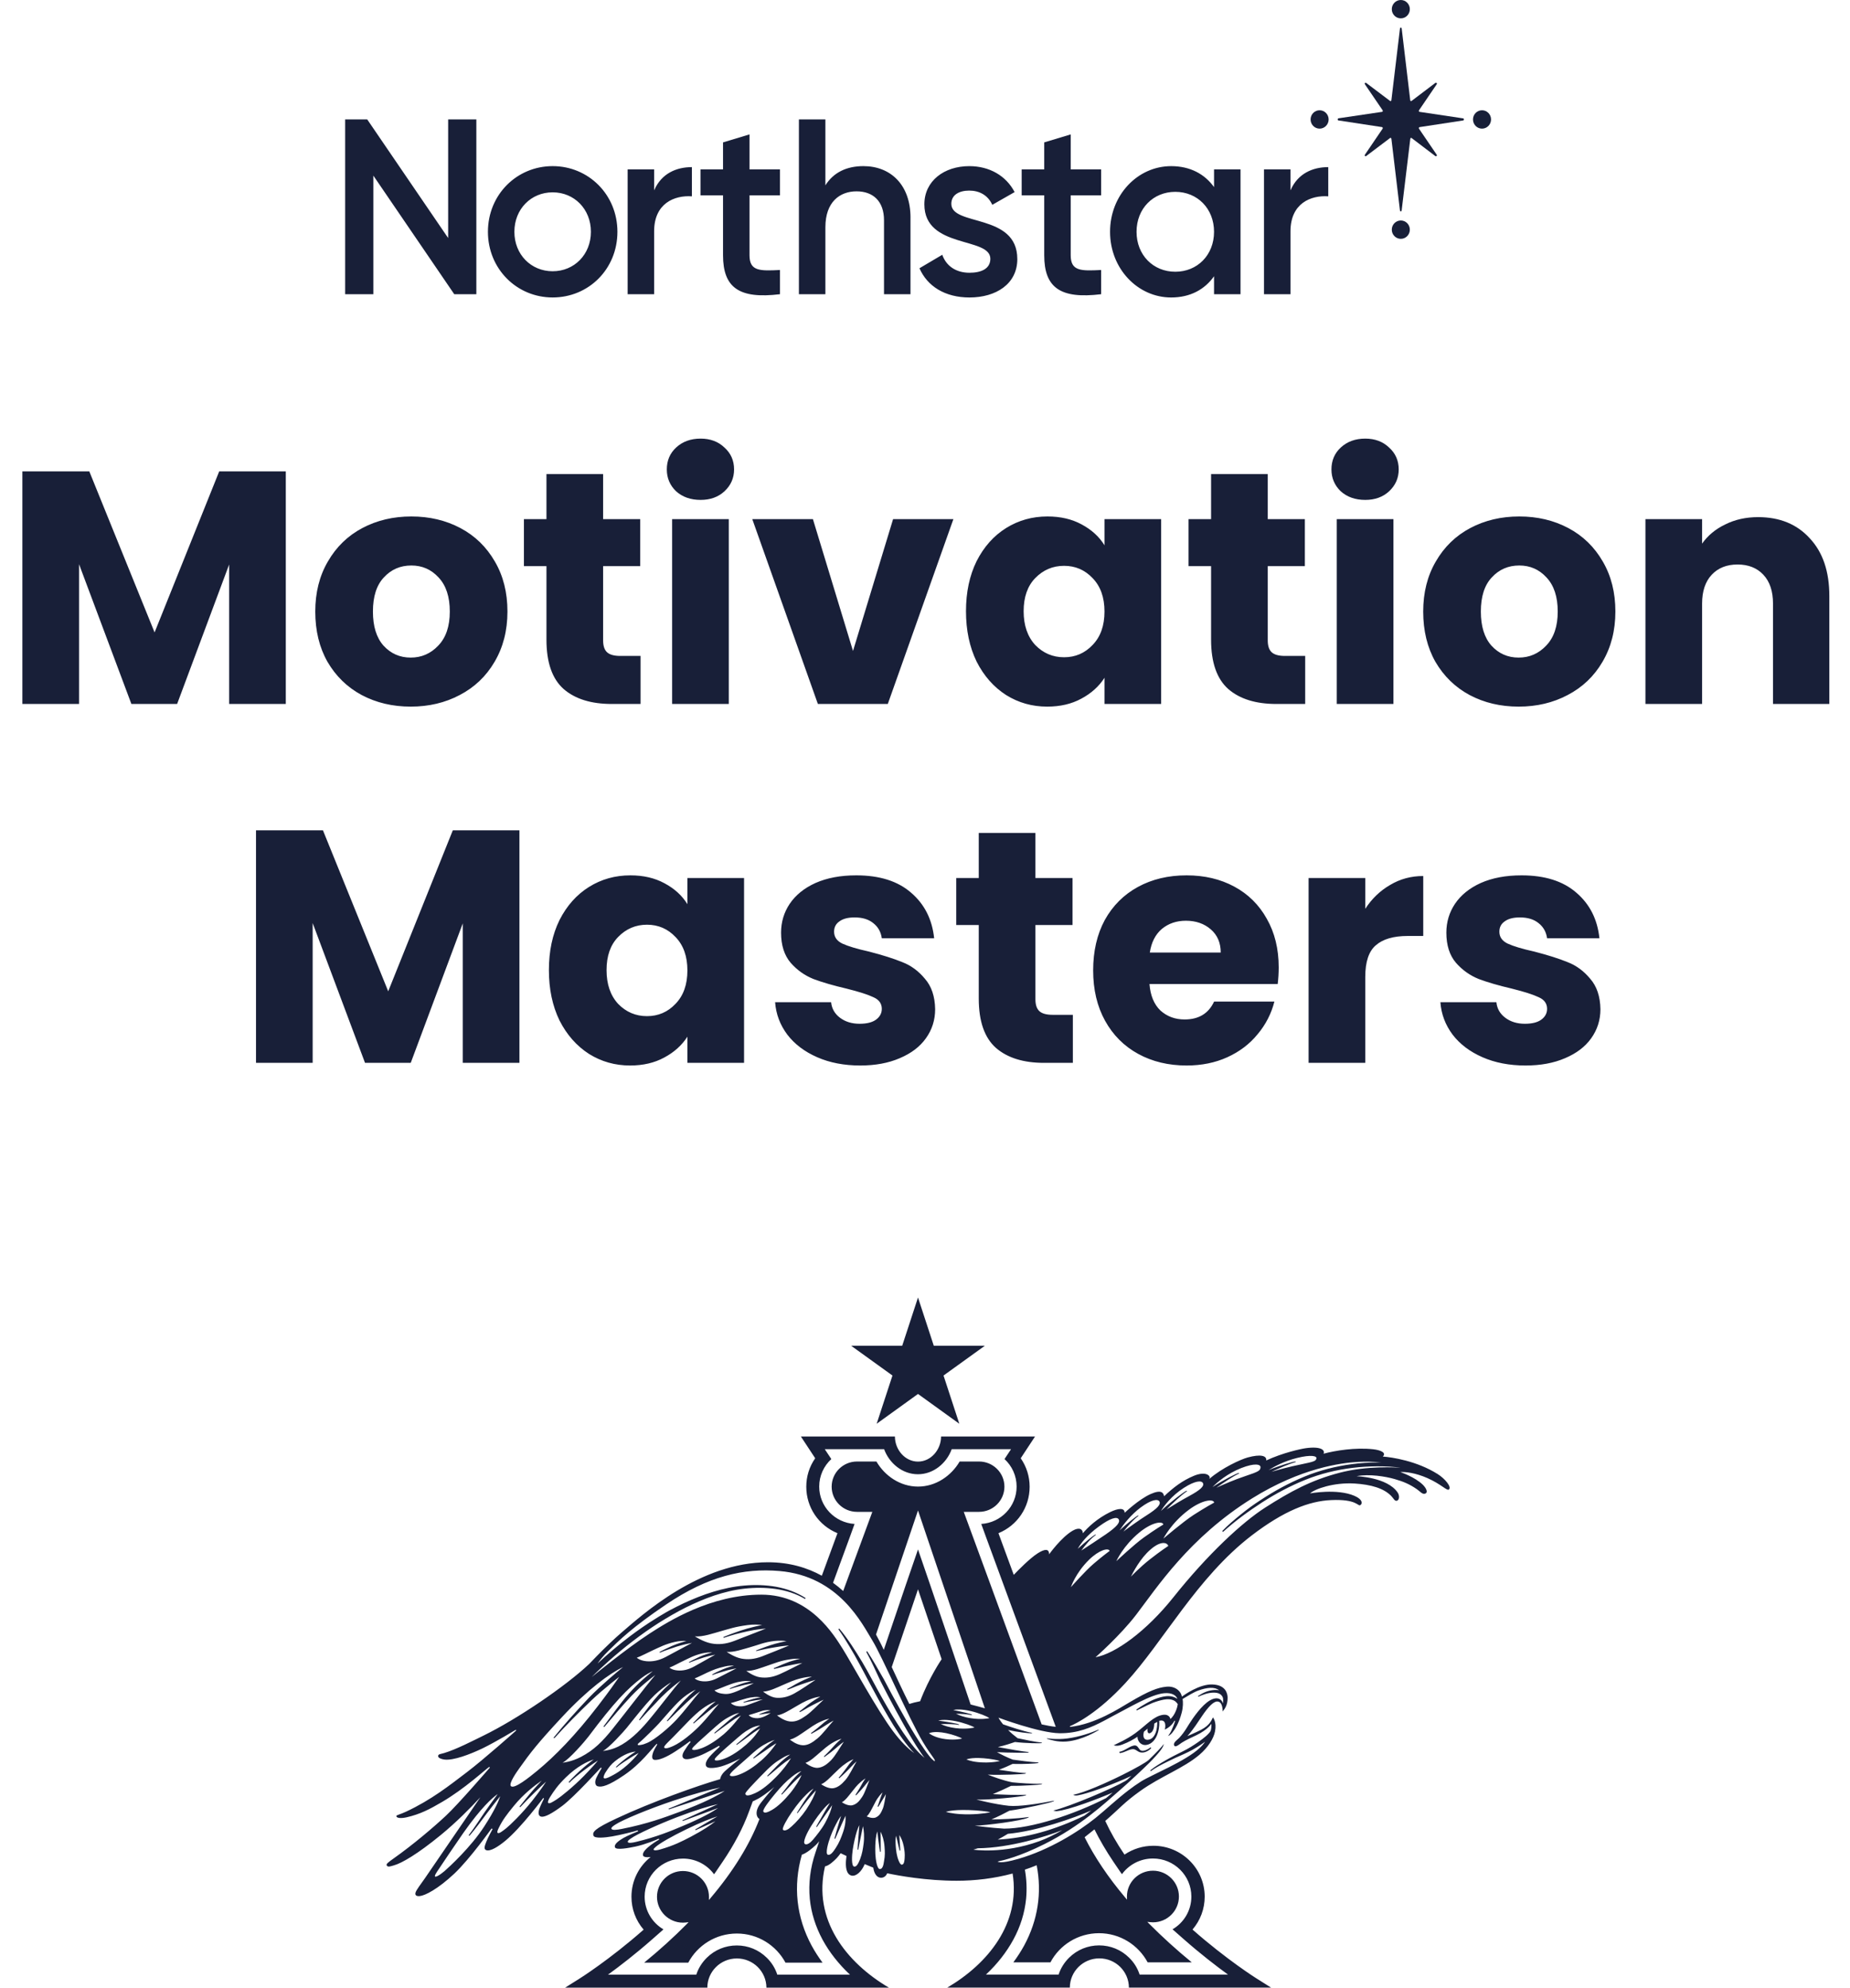 <svg width="134" height="144" viewBox="0 0 134 144" fill="none" xmlns="http://www.w3.org/2000/svg">
<g clip-path="url(#clip0_2697_5575)">
<path d="M34.503 8.652V21.316H32.904L27.043 12.723V21.316H25V8.652H26.599L32.461 17.245V8.652H34.504H34.503ZM35.342 16.793C35.342 14.097 37.438 12.035 40.031 12.035C42.624 12.035 44.721 14.097 44.721 16.793C44.721 19.488 42.642 21.55 40.031 21.55C37.42 21.55 35.342 19.469 35.342 16.793ZM42.801 16.793C42.801 15.146 41.594 13.934 40.03 13.934C38.466 13.934 37.258 15.146 37.258 16.793C37.258 18.439 38.466 19.651 40.03 19.651C41.594 19.651 42.801 18.439 42.801 16.793ZM50.115 12.107V14.224C48.854 14.133 47.38 14.73 47.38 16.757V21.316H45.462V12.271H47.38V13.79C47.913 12.56 48.997 12.107 50.115 12.107ZM54.289 14.151V18.493C54.289 19.651 55.036 19.633 56.493 19.56V21.314C53.544 21.676 52.371 20.844 52.371 18.492V14.15H50.738V12.27H52.371V10.316L54.289 9.737V12.271H56.493V14.151H54.289ZM65.949 15.761V21.314H64.031V15.96C64.031 14.585 63.249 13.862 62.042 13.862C60.834 13.862 59.785 14.622 59.785 16.467V21.316H57.867V8.652H59.785V13.428C60.372 12.488 61.331 12.035 62.539 12.035C64.528 12.035 65.95 13.41 65.95 15.761H65.949ZM73.687 18.765C73.687 20.574 72.141 21.551 70.223 21.551C68.447 21.551 67.167 20.737 66.599 19.434L68.251 18.457C68.535 19.271 69.246 19.76 70.223 19.76C71.075 19.76 71.733 19.47 71.733 18.747C71.733 17.137 66.954 18.042 66.954 14.804C66.954 13.103 68.393 12.036 70.205 12.036C71.662 12.036 72.869 12.724 73.491 13.917L71.874 14.839C71.554 14.134 70.932 13.808 70.204 13.808C69.476 13.808 68.907 14.116 68.907 14.767C68.907 16.413 73.686 15.418 73.686 18.765H73.687ZM77.554 14.151V18.493C77.554 19.651 78.3 19.633 79.757 19.56V21.314C76.808 21.676 75.636 20.844 75.636 18.492V14.15H74.002V12.27H75.636V10.316L77.554 9.737V12.271H79.757V14.151H77.554ZM89.854 12.271V21.316H87.936V20.013C87.261 20.972 86.213 21.551 84.828 21.551C82.411 21.551 80.404 19.47 80.404 16.794C80.404 14.117 82.411 12.036 84.828 12.036C86.213 12.036 87.261 12.615 87.936 13.555V12.271H89.854ZM87.936 16.793C87.936 15.11 86.729 13.898 85.13 13.898C83.531 13.898 82.323 15.109 82.323 16.793C82.323 18.476 83.531 19.687 85.13 19.687C86.729 19.687 87.936 18.475 87.936 16.793ZM96.209 12.107V14.224C94.947 14.133 93.473 14.73 93.473 16.757V21.316H91.555V12.271H93.473V13.79C94.007 12.56 95.09 12.107 96.209 12.107Z" fill="#181F38"/>
<path d="M107.347 9.319C107.707 9.319 108 9.021 108 8.654C108 8.286 107.707 7.988 107.347 7.988C106.986 7.988 106.693 8.286 106.693 8.654C106.693 9.021 106.986 9.319 107.347 9.319Z" fill="#181F38"/>
<path d="M101.465 1.331C101.825 1.331 102.118 1.033 102.118 0.665C102.118 0.298 101.825 0 101.465 0C101.104 0 100.811 0.298 100.811 0.665C100.811 1.033 101.104 1.331 101.465 1.331Z" fill="#181F38"/>
<path d="M105.989 8.577L102.821 8.103C102.801 8.098 102.783 8.082 102.775 8.059C102.767 8.037 102.77 8.011 102.782 7.99L104.067 6.101C104.067 6.101 104.079 6.082 104.079 6.061C104.079 6.054 104.078 6.046 104.075 6.039C104.07 6.025 104.062 6.014 104.05 6.005C104.039 5.997 104.025 5.992 104.011 5.992C103.986 5.992 103.967 6.006 103.964 6.008L102.244 7.311C102.227 7.325 102.205 7.328 102.185 7.319C102.175 7.314 102.166 7.306 102.159 7.297C102.153 7.288 102.149 7.277 102.147 7.266L101.527 2.06C101.522 2.025 101.496 2 101.466 2C101.436 2 101.409 2.025 101.404 2.06L100.781 7.266C100.777 7.29 100.763 7.31 100.744 7.319C100.735 7.324 100.724 7.326 100.713 7.324C100.702 7.323 100.692 7.319 100.684 7.312L98.952 6.005C98.927 5.985 98.886 5.991 98.865 6.017C98.844 6.041 98.848 6.079 98.865 6.107L100.148 7.991C100.16 8.012 100.161 8.038 100.153 8.061C100.145 8.083 100.136 8.099 100.107 8.103L96.939 8.572C96.909 8.586 96.889 8.617 96.889 8.652C96.889 8.686 96.909 8.716 96.939 8.724L100.106 9.208C100.127 9.213 100.145 9.229 100.153 9.252C100.161 9.274 100.158 9.301 100.146 9.321L98.865 11.206C98.848 11.236 98.842 11.268 98.863 11.294C98.884 11.319 98.928 11.327 98.952 11.308L100.684 10C100.702 9.985 100.726 9.983 100.745 9.994C100.765 10.005 100.779 10.026 100.782 10.052L101.401 15.239C101.401 15.278 101.429 15.312 101.465 15.312C101.501 15.312 101.526 15.278 101.526 15.239L102.152 10.053C102.153 10.027 102.168 10.005 102.187 9.994C102.208 9.984 102.23 9.986 102.248 10.002L103.957 11.301C103.962 11.305 103.97 11.309 103.978 11.311C103.982 11.312 103.985 11.314 103.987 11.315C103.992 11.316 103.997 11.318 104.004 11.319H104.009C104.021 11.319 104.033 11.316 104.044 11.309C104.055 11.302 104.063 11.293 104.069 11.282C104.075 11.271 104.078 11.258 104.077 11.245C104.076 11.233 104.072 11.22 104.065 11.21L102.78 9.322C102.768 9.302 102.767 9.275 102.775 9.253C102.783 9.23 102.8 9.213 102.821 9.209L105.988 8.725C106.017 8.717 106.038 8.687 106.038 8.653C106.038 8.618 106.017 8.587 105.988 8.579L105.989 8.577Z" fill="#181F38"/>
<path d="M101.465 17.303C101.825 17.303 102.118 17.006 102.118 16.638C102.118 16.27 101.825 15.973 101.465 15.973C101.104 15.973 100.811 16.27 100.811 16.638C100.811 17.006 101.104 17.303 101.465 17.303Z" fill="#181F38"/>
<path d="M95.582 9.319C95.943 9.319 96.236 9.021 96.236 8.654C96.236 8.286 95.943 7.988 95.582 7.988C95.222 7.988 94.929 8.286 94.929 8.654C94.929 9.021 95.222 9.319 95.582 9.319Z" fill="#181F38"/>
</g>
<path d="M20.701 34.152V51H16.597V40.896L12.829 51H9.517L5.725 40.872V51H1.621V34.152H6.469L11.197 45.816L15.877 34.152H20.701ZM29.748 51.192C28.436 51.192 27.252 50.912 26.196 50.352C25.156 49.792 24.332 48.992 23.724 47.952C23.132 46.912 22.836 45.696 22.836 44.304C22.836 42.928 23.14 41.72 23.748 40.68C24.356 39.624 25.188 38.816 26.244 38.256C27.3 37.696 28.484 37.416 29.796 37.416C31.108 37.416 32.292 37.696 33.348 38.256C34.404 38.816 35.236 39.624 35.844 40.68C36.452 41.72 36.756 42.928 36.756 44.304C36.756 45.68 36.444 46.896 35.82 47.952C35.212 48.992 34.372 49.792 33.3 50.352C32.244 50.912 31.06 51.192 29.748 51.192ZM29.748 47.64C30.532 47.64 31.196 47.352 31.74 46.776C32.3 46.2 32.58 45.376 32.58 44.304C32.58 43.232 32.308 42.408 31.764 41.832C31.236 41.256 30.58 40.968 29.796 40.968C28.996 40.968 28.332 41.256 27.804 41.832C27.276 42.392 27.012 43.216 27.012 44.304C27.012 45.376 27.268 46.2 27.78 46.776C28.308 47.352 28.964 47.64 29.748 47.64ZM46.397 47.52V51H44.309C42.821 51 41.661 50.64 40.829 49.92C39.997 49.184 39.581 47.992 39.581 46.344V41.016H37.949V37.608H39.581V34.344H43.685V37.608H46.373V41.016H43.685V46.392C43.685 46.792 43.781 47.08 43.973 47.256C44.165 47.432 44.485 47.52 44.933 47.52H46.397ZM50.747 36.216C50.027 36.216 49.435 36.008 48.971 35.592C48.523 35.16 48.299 34.632 48.299 34.008C48.299 33.368 48.523 32.84 48.971 32.424C49.435 31.992 50.027 31.776 50.747 31.776C51.451 31.776 52.027 31.992 52.475 32.424C52.939 32.84 53.171 33.368 53.171 34.008C53.171 34.632 52.939 35.16 52.475 35.592C52.027 36.008 51.451 36.216 50.747 36.216ZM52.787 37.608V51H48.683V37.608H52.787ZM61.785 47.16L64.689 37.608H69.057L64.305 51H59.241L54.489 37.608H58.881L61.785 47.16ZM69.969 44.28C69.969 42.904 70.225 41.696 70.737 40.656C71.265 39.616 71.977 38.816 72.873 38.256C73.769 37.696 74.769 37.416 75.873 37.416C76.817 37.416 77.641 37.608 78.345 37.992C79.065 38.376 79.617 38.88 80.001 39.504V37.608H84.105V51H80.001V49.104C79.601 49.728 79.041 50.232 78.321 50.616C77.617 51 76.793 51.192 75.849 51.192C74.761 51.192 73.769 50.912 72.873 50.352C71.977 49.776 71.265 48.968 70.737 47.928C70.225 46.872 69.969 45.656 69.969 44.28ZM80.001 44.304C80.001 43.28 79.713 42.472 79.137 41.88C78.577 41.288 77.889 40.992 77.073 40.992C76.257 40.992 75.561 41.288 74.985 41.88C74.425 42.456 74.145 43.256 74.145 44.28C74.145 45.304 74.425 46.12 74.985 46.728C75.561 47.32 76.257 47.616 77.073 47.616C77.889 47.616 78.577 47.32 79.137 46.728C79.713 46.136 80.001 45.328 80.001 44.304ZM94.538 47.52V51H92.45C90.962 51 89.802 50.64 88.97 49.92C88.138 49.184 87.722 47.992 87.722 46.344V41.016H86.09V37.608H87.722V34.344H91.826V37.608H94.514V41.016H91.826V46.392C91.826 46.792 91.922 47.08 92.114 47.256C92.306 47.432 92.626 47.52 93.074 47.52H94.538ZM98.888 36.216C98.168 36.216 97.576 36.008 97.112 35.592C96.664 35.16 96.44 34.632 96.44 34.008C96.44 33.368 96.664 32.84 97.112 32.424C97.576 31.992 98.168 31.776 98.888 31.776C99.592 31.776 100.168 31.992 100.616 32.424C101.08 32.84 101.312 33.368 101.312 34.008C101.312 34.632 101.08 35.16 100.616 35.592C100.168 36.008 99.592 36.216 98.888 36.216ZM100.928 37.608V51H96.824V37.608H100.928ZM109.998 51.192C108.686 51.192 107.502 50.912 106.446 50.352C105.406 49.792 104.582 48.992 103.974 47.952C103.382 46.912 103.086 45.696 103.086 44.304C103.086 42.928 103.39 41.72 103.998 40.68C104.606 39.624 105.438 38.816 106.494 38.256C107.55 37.696 108.734 37.416 110.046 37.416C111.358 37.416 112.542 37.696 113.598 38.256C114.654 38.816 115.486 39.624 116.094 40.68C116.702 41.72 117.006 42.928 117.006 44.304C117.006 45.68 116.694 46.896 116.07 47.952C115.462 48.992 114.622 49.792 113.55 50.352C112.494 50.912 111.31 51.192 109.998 51.192ZM109.998 47.64C110.782 47.64 111.446 47.352 111.99 46.776C112.55 46.2 112.83 45.376 112.83 44.304C112.83 43.232 112.558 42.408 112.014 41.832C111.486 41.256 110.83 40.968 110.046 40.968C109.246 40.968 108.582 41.256 108.054 41.832C107.526 42.392 107.262 43.216 107.262 44.304C107.262 45.376 107.518 46.2 108.03 46.776C108.558 47.352 109.214 47.64 109.998 47.64ZM127.343 37.464C128.911 37.464 130.159 37.976 131.087 39C132.031 40.008 132.503 41.4 132.503 43.176V51H128.423V43.728C128.423 42.832 128.191 42.136 127.727 41.64C127.263 41.144 126.639 40.896 125.855 40.896C125.071 40.896 124.447 41.144 123.983 41.64C123.519 42.136 123.287 42.832 123.287 43.728V51H119.183V37.608H123.287V39.384C123.703 38.792 124.263 38.328 124.967 37.992C125.671 37.64 126.463 37.464 127.343 37.464ZM37.623 60.152V77H33.519V66.896L29.751 77H26.439L22.647 66.872V77H18.543V60.152H23.391L28.119 71.816L32.799 60.152H37.623ZM39.758 70.28C39.758 68.904 40.014 67.696 40.526 66.656C41.054 65.616 41.766 64.816 42.662 64.256C43.558 63.696 44.558 63.416 45.662 63.416C46.606 63.416 47.43 63.608 48.134 63.992C48.854 64.376 49.406 64.88 49.79 65.504V63.608H53.894V77H49.79V75.104C49.39 75.728 48.83 76.232 48.11 76.616C47.406 77 46.582 77.192 45.638 77.192C44.55 77.192 43.558 76.912 42.662 76.352C41.766 75.776 41.054 74.968 40.526 73.928C40.014 72.872 39.758 71.656 39.758 70.28ZM49.79 70.304C49.79 69.28 49.502 68.472 48.926 67.88C48.366 67.288 47.678 66.992 46.862 66.992C46.046 66.992 45.35 67.288 44.774 67.88C44.214 68.456 43.934 69.256 43.934 70.28C43.934 71.304 44.214 72.12 44.774 72.728C45.35 73.32 46.046 73.616 46.862 73.616C47.678 73.616 48.366 73.32 48.926 72.728C49.502 72.136 49.79 71.328 49.79 70.304ZM62.311 77.192C61.143 77.192 60.103 76.992 59.191 76.592C58.279 76.192 57.559 75.648 57.031 74.96C56.503 74.256 56.207 73.472 56.143 72.608H60.199C60.247 73.072 60.463 73.448 60.847 73.736C61.231 74.024 61.703 74.168 62.263 74.168C62.775 74.168 63.167 74.072 63.439 73.88C63.727 73.672 63.871 73.408 63.871 73.088C63.871 72.704 63.671 72.424 63.271 72.248C62.871 72.056 62.223 71.848 61.327 71.624C60.367 71.4 59.567 71.168 58.927 70.928C58.287 70.672 57.735 70.28 57.271 69.752C56.807 69.208 56.575 68.48 56.575 67.568C56.575 66.8 56.783 66.104 57.199 65.48C57.631 64.84 58.255 64.336 59.071 63.968C59.903 63.6 60.887 63.416 62.023 63.416C63.703 63.416 65.023 63.832 65.983 64.664C66.959 65.496 67.519 66.6 67.663 67.976H63.871C63.807 67.512 63.599 67.144 63.247 66.872C62.911 66.6 62.463 66.464 61.903 66.464C61.423 66.464 61.055 66.56 60.799 66.752C60.543 66.928 60.415 67.176 60.415 67.496C60.415 67.88 60.615 68.168 61.015 68.36C61.431 68.552 62.071 68.744 62.935 68.936C63.927 69.192 64.735 69.448 65.359 69.704C65.983 69.944 66.527 70.344 66.991 70.904C67.471 71.448 67.719 72.184 67.735 73.112C67.735 73.896 67.511 74.6 67.063 75.224C66.631 75.832 65.999 76.312 65.167 76.664C64.351 77.016 63.399 77.192 62.311 77.192ZM77.71 73.52V77H75.622C74.134 77 72.974 76.64 72.142 75.92C71.31 75.184 70.894 73.992 70.894 72.344V67.016H69.262V63.608H70.894V60.344H74.998V63.608H77.686V67.016H74.998V72.392C74.998 72.792 75.094 73.08 75.286 73.256C75.478 73.432 75.798 73.52 76.246 73.52H77.71ZM92.62 70.088C92.62 70.472 92.596 70.872 92.548 71.288H83.26C83.324 72.12 83.588 72.76 84.052 73.208C84.532 73.64 85.116 73.856 85.804 73.856C86.828 73.856 87.54 73.424 87.94 72.56H92.308C92.084 73.44 91.676 74.232 91.084 74.936C90.508 75.64 89.78 76.192 88.9 76.592C88.02 76.992 87.036 77.192 85.948 77.192C84.636 77.192 83.468 76.912 82.444 76.352C81.42 75.792 80.62 74.992 80.044 73.952C79.468 72.912 79.18 71.696 79.18 70.304C79.18 68.912 79.46 67.696 80.02 66.656C80.596 65.616 81.396 64.816 82.42 64.256C83.444 63.696 84.62 63.416 85.948 63.416C87.244 63.416 88.396 63.688 89.404 64.232C90.412 64.776 91.196 65.552 91.756 66.56C92.332 67.568 92.62 68.744 92.62 70.088ZM88.42 69.008C88.42 68.304 88.18 67.744 87.7 67.328C87.22 66.912 86.62 66.704 85.9 66.704C85.212 66.704 84.628 66.904 84.148 67.304C83.684 67.704 83.396 68.272 83.284 69.008H88.42ZM98.889 65.84C99.369 65.104 99.969 64.528 100.689 64.112C101.409 63.68 102.209 63.464 103.089 63.464V67.808H101.961C100.937 67.808 100.169 68.032 99.657 68.48C99.145 68.912 98.889 69.68 98.889 70.784V77H94.785V63.608H98.889V65.84ZM110.499 77.192C109.331 77.192 108.291 76.992 107.379 76.592C106.467 76.192 105.747 75.648 105.219 74.96C104.691 74.256 104.395 73.472 104.331 72.608H108.387C108.435 73.072 108.651 73.448 109.035 73.736C109.419 74.024 109.891 74.168 110.451 74.168C110.963 74.168 111.355 74.072 111.627 73.88C111.915 73.672 112.059 73.408 112.059 73.088C112.059 72.704 111.859 72.424 111.459 72.248C111.059 72.056 110.411 71.848 109.515 71.624C108.555 71.4 107.755 71.168 107.115 70.928C106.475 70.672 105.923 70.28 105.459 69.752C104.995 69.208 104.763 68.48 104.763 67.568C104.763 66.8 104.971 66.104 105.387 65.48C105.819 64.84 106.443 64.336 107.259 63.968C108.091 63.6 109.075 63.416 110.211 63.416C111.891 63.416 113.211 63.832 114.171 64.664C115.147 65.496 115.707 66.6 115.851 67.976H112.059C111.995 67.512 111.787 67.144 111.435 66.872C111.099 66.6 110.651 66.464 110.091 66.464C109.611 66.464 109.243 66.56 108.987 66.752C108.731 66.928 108.603 67.176 108.603 67.496C108.603 67.88 108.803 68.168 109.203 68.36C109.619 68.552 110.259 68.744 111.123 68.936C112.115 69.192 112.923 69.448 113.547 69.704C114.171 69.944 114.715 70.344 115.179 70.904C115.659 71.448 115.907 72.184 115.923 73.112C115.923 73.896 115.699 74.6 115.251 75.224C114.819 75.832 114.187 76.312 113.355 76.664C112.539 77.016 111.587 77.192 110.499 77.192Z" fill="#181F38"/>
<path d="M104.137 106.793C102.619 105.834 100.817 105.569 100.159 105.522C100.449 105.246 99.999 105.052 99.459 104.993C98.167 104.852 96.72 105.087 95.867 105.316C95.991 105.063 95.695 104.763 94.58 104.916C94.231 104.963 92.909 105.252 91.717 105.804C91.764 105.457 91.308 105.334 90.377 105.587C89.879 105.722 88.504 106.346 87.591 107.146C87.739 106.916 87.342 106.557 86.477 106.916C85.641 107.263 85.006 107.751 84.319 108.398C84.271 108.145 84.123 107.892 83.341 108.239C82.481 108.622 81.461 109.598 81.461 109.598C81.461 109.204 80.969 109.275 80.424 109.539C79.458 110.01 78.788 110.657 78.432 111.08C78.432 110.78 78.171 110.616 77.697 110.892C76.867 111.374 75.99 112.604 75.99 112.604C75.99 112.163 75.652 112.221 75.16 112.533C74.597 112.892 73.749 113.756 73.429 114.092C73.031 113.021 72.658 112.004 72.32 111.074C73.684 110.516 74.579 109.204 74.579 107.71C74.579 106.963 74.353 106.251 73.933 105.646L74.97 104.069H68.164C68.164 105.022 67.435 105.887 66.493 105.887C65.55 105.887 64.821 105.022 64.821 104.069H58.01L59.047 105.646C58.62 106.257 58.401 106.963 58.401 107.71C58.401 109.204 59.296 110.516 60.659 111.074C60.31 112.015 59.93 113.057 59.527 114.156C58.472 113.574 57.185 113.18 55.626 113.18C50.7 113.18 46.532 116.974 44.985 118.303C44.499 118.721 43.895 119.297 43.219 119.985C43.041 120.167 42.857 120.356 42.673 120.55C40.978 122.155 37.48 124.532 35.044 125.726C34.332 126.073 33.028 126.749 32.169 127.002C32.068 127.031 31.967 127.055 31.878 127.078C31.706 127.114 31.694 127.273 31.819 127.355C31.896 127.402 32.014 127.449 32.192 127.473C32.839 127.555 34.048 127.096 34.955 126.661C35.933 126.184 37.356 125.32 37.356 125.32L37.397 125.361C37.397 125.361 35.044 127.461 33.793 128.408C32.536 129.361 31.267 130.378 29.412 131.249C29.015 131.437 28.695 131.501 28.706 131.566C28.724 131.725 29.05 131.748 29.465 131.654C30.432 131.431 31.125 131.072 32.014 130.549C33.663 129.584 35.145 128.202 35.441 128.002L35.482 128.055C35.482 128.055 33.2 130.702 32.305 131.537C31.41 132.372 29.945 133.625 28.481 134.66C28.126 134.913 27.918 135.054 28.031 135.172C28.126 135.266 28.238 135.225 28.541 135.136C29.116 134.972 30.236 134.325 31.931 132.937C33.034 132.031 34.054 131.007 34.795 130.202C33.076 132.707 31.072 135.648 30.787 136.06C30.461 136.524 30.171 136.901 30.106 137.089C30.04 137.277 30.129 137.389 30.396 137.365C30.787 137.33 31.712 136.86 32.91 135.736C34.048 134.66 35.607 132.466 35.607 132.466L35.678 132.507C35.678 132.507 35.334 133.137 35.233 133.407C35.139 133.66 34.996 133.954 35.216 134.036C35.518 134.148 36.099 133.772 36.585 133.372C37.747 132.419 39.353 130.255 39.353 130.255L39.401 130.302C39.401 130.302 39.182 130.731 39.081 131.002C38.98 131.272 38.962 131.578 39.217 131.613C39.472 131.648 39.964 131.396 40.723 130.831C41.612 130.166 43.527 128.049 43.527 128.049L43.574 128.102C43.574 128.102 43.343 128.478 43.195 128.796C43.065 129.066 43.094 129.349 43.284 129.408C43.586 129.496 44.066 129.378 45.217 128.596C46.426 127.772 47.202 126.696 47.564 126.337L47.611 126.373C47.611 126.373 47.38 126.743 47.303 126.961C47.226 127.184 47.179 127.467 47.404 127.496C47.724 127.531 48.27 127.308 48.928 126.878C49.526 126.49 49.977 126.143 49.977 126.143L50.024 126.196C49.846 126.396 49.68 126.661 49.562 126.849C49.473 126.99 49.348 127.255 49.52 127.39C49.692 127.525 50.101 127.414 50.605 127.225C51.145 127.026 52.075 126.479 52.075 126.479L52.135 126.537C52.022 126.631 51.542 127.09 51.37 127.296C51.198 127.502 51.056 127.772 51.145 127.943C51.228 128.114 51.572 128.12 52.052 128.02C52.567 127.914 53.415 127.496 53.611 127.402C53.445 127.531 52.793 128.049 52.49 128.331C52.301 128.508 52.182 128.725 52.158 128.896C52.123 128.908 52.087 128.919 52.052 128.925C50.576 129.355 47.244 130.525 44.647 131.743C43.065 132.484 42.881 132.725 42.993 132.995C43.076 133.201 43.806 133.131 44.333 133.042C44.861 132.954 46.041 132.666 46.177 132.607L46.23 132.666C46.23 132.666 45.436 132.99 45.157 133.154C44.879 133.319 44.464 133.584 44.541 133.825C44.618 134.066 45.584 133.866 46.023 133.778C46.74 133.625 47.623 133.26 47.712 133.207L47.748 133.266C47.748 133.266 46.503 133.966 46.568 134.395C46.592 134.548 46.829 134.566 47.125 134.536C46.278 135.213 45.738 136.248 45.738 137.413C45.738 138.295 46.046 139.13 46.621 139.795C44.149 141.977 41.974 143.347 41.95 143.359L40.93 144H51.234C51.234 142.83 52.194 141.883 53.374 141.883C54.553 141.883 55.508 142.83 55.514 144H64.412H64.388C61.294 142.177 58.851 139.077 59.758 135.213C60.055 135.154 60.387 134.836 60.6 134.619C60.695 134.519 60.796 134.389 60.891 134.26L61.312 134.46C61.294 134.583 61.282 134.701 61.276 134.801C61.252 135.142 61.252 135.824 61.721 135.889C61.999 135.924 62.396 135.625 62.633 135.048L63.143 135.26L63.25 135.301C63.262 135.377 63.28 135.448 63.297 135.519C63.38 135.801 63.546 136.036 63.819 136.036C64.032 136.036 64.181 135.901 64.264 135.713C65.064 135.883 67.097 136.254 69.291 136.254C70.636 136.254 72.006 136.089 73.346 135.73C73.927 139.348 71.567 142.259 68.615 143.994H68.591H77.49C77.495 142.824 78.45 141.877 79.629 141.877C80.809 141.877 81.764 142.824 81.77 143.994H92.067L91.047 143.353C91.023 143.341 88.848 141.971 86.376 139.789C86.945 139.124 87.259 138.289 87.259 137.407C87.259 135.372 85.593 133.719 83.542 133.719C82.795 133.719 82.066 133.942 81.45 134.36C80.892 133.536 80.424 132.719 80.056 131.919C81.153 130.966 81.39 130.613 82.576 129.76C84.064 128.69 85.718 128.114 86.886 127.12C87.502 126.596 87.911 125.943 88.006 125.437C88.142 124.749 87.858 124.42 87.858 124.42C87.745 124.626 87.638 124.985 86.992 125.32C86.56 125.543 86.008 125.773 86.008 125.773C86.518 125.185 86.708 124.838 87.063 124.326C87.52 123.649 87.893 123.267 88.166 123.267C88.593 123.267 88.557 123.991 88.557 123.991C88.729 123.785 88.919 123.52 88.919 122.997C88.919 122.708 88.794 122.061 87.81 122.032C86.874 122.003 85.777 122.791 85.605 122.914C85.54 122.508 85.101 122.126 84.473 122.197C83.862 122.261 83.252 122.479 81.835 123.314C81.046 123.779 79.345 124.902 77.507 125.108C77.501 125.09 77.495 125.079 77.49 125.061C77.976 124.855 79.541 124.073 81.521 121.926C84.271 118.944 86.684 114.292 90.662 111.239C92.992 109.457 94.812 108.745 96.424 108.675C98.28 108.592 98.351 109.139 98.523 109.045C98.695 108.951 98.724 108.634 98.108 108.369C96.839 107.822 94.889 108.192 94.889 108.192C95.233 107.869 96.596 107.387 98.108 107.475C99.323 107.551 100.23 107.822 100.769 108.375C100.947 108.557 101.012 108.769 101.184 108.722C101.356 108.675 101.392 108.357 101.232 108.122C100.473 107.01 98.256 106.946 98.256 106.946C99.181 106.763 100.378 106.969 101.012 107.151C101.647 107.334 102.074 107.51 102.601 107.869C102.856 108.04 103.01 108.263 103.2 108.216C103.479 108.145 103.295 107.798 103.064 107.569C102.477 106.993 101.427 106.646 101.427 106.646C101.795 106.622 102.524 106.698 103.401 107.087C104.38 107.522 104.789 108.004 104.937 107.916C105.186 107.74 104.652 107.116 104.137 106.793ZM73.002 132.854C75.094 132.666 77.821 131.701 79.043 131.16C78.877 131.29 78.705 131.413 78.533 131.543C76.41 132.578 74.276 133.172 72.273 133.272C72.551 133.125 72.8 132.978 73.002 132.854ZM70.506 134.001C70.613 133.972 70.719 133.936 70.826 133.901C73.174 133.872 75.794 133.042 76.95 132.584C76.387 132.913 75.824 133.189 75.278 133.389C72.664 134.336 70.506 134.001 70.506 134.001ZM70.186 131.443C69.368 131.448 68.817 131.354 68.514 131.266C68.514 131.266 68.894 131.096 70.144 131.131C70.814 131.149 71.561 131.237 71.733 131.29C71.733 131.296 71.146 131.431 70.186 131.443ZM63.73 135.407C63.523 135.407 63.422 134.701 63.404 134.313C63.386 133.848 63.404 133.495 63.44 133.178C63.463 132.978 63.505 132.807 63.546 132.678C63.564 132.854 63.588 133.031 63.606 133.213L63.671 133.684C63.695 133.842 63.712 134.001 63.742 134.154L63.795 134.148C63.783 133.831 63.801 133.513 63.789 133.195C63.783 133.031 63.783 132.86 63.778 132.695C63.902 132.937 64.032 133.307 64.068 133.778C64.098 134.142 64.11 134.442 64.032 134.842C63.997 135.083 63.938 135.407 63.73 135.407ZM69.208 125.196C68.751 125.137 68.402 125.026 68.141 124.902C68.55 124.896 69.113 124.896 69.481 124.967L69.445 124.92C69.356 124.873 68.662 124.749 67.957 124.649C68.153 124.596 68.55 124.555 69.243 124.696C69.818 124.814 70.447 125.043 70.583 125.155C70.583 125.149 70.044 125.302 69.208 125.196ZM68.532 125.561C69.024 125.661 69.564 125.861 69.682 125.955C69.682 125.955 69.22 126.084 68.502 125.996C67.892 125.92 67.501 125.726 67.287 125.573C67.287 125.573 67.601 125.373 68.532 125.561ZM67.382 114.839L66.493 112.251L65.603 114.839C65.503 115.139 64.856 117.038 64.015 119.526C63.884 119.25 63.783 119.038 63.712 118.909C63.647 118.785 63.558 118.621 63.452 118.415L66.493 109.428L71.336 123.761C70.986 123.661 70.636 123.567 70.305 123.485C68.894 119.285 67.536 115.28 67.382 114.839ZM66.493 115.139C66.546 115.292 67.263 117.415 68.206 120.203C68.206 120.203 67.287 121.544 66.647 123.249C66.333 123.308 66.072 123.379 65.864 123.444C65.402 122.526 64.963 121.573 64.59 120.773C65.627 117.703 66.439 115.297 66.493 115.139ZM65.526 134.607C65.514 134.807 65.491 135.072 65.325 135.089C65.159 135.107 64.987 134.554 64.939 134.248C64.88 133.878 64.868 133.595 64.868 133.342C64.868 133.207 64.886 133.084 64.91 132.99L64.975 133.272C65.04 133.536 65.088 133.807 65.159 134.072L65.212 134.06C65.189 133.789 65.177 133.519 65.159 133.242L65.141 132.937C65.26 133.119 65.39 133.395 65.461 133.76C65.514 134.048 65.55 134.283 65.526 134.607ZM71.247 127.684C70.631 127.672 70.222 127.561 70.002 127.467C70.002 127.467 70.299 127.308 71.235 127.378C71.739 127.414 72.29 127.52 72.421 127.578C72.421 127.578 71.97 127.702 71.247 127.684ZM70.287 124.473C69.842 124.402 69.498 124.279 69.249 124.155C69.629 124.161 70.085 124.185 70.411 124.261L70.376 124.208C70.293 124.161 69.688 124.014 69.042 123.885C69.231 123.838 69.635 123.802 70.34 123.967C70.909 124.102 71.526 124.355 71.662 124.473C71.662 124.473 71.117 124.608 70.287 124.473ZM61.543 111.386L61.809 110.651L61.898 110.404C60.47 110.316 59.337 109.139 59.337 107.698C59.337 106.91 59.675 106.199 60.215 105.704L59.829 105.122L59.74 104.987H64.038C64.406 105.999 65.355 106.804 66.487 106.804C67.619 106.804 68.568 105.999 68.935 104.987H73.233L73.144 105.122L72.759 105.704C73.298 106.199 73.636 106.91 73.636 107.698C73.636 109.139 72.504 110.316 71.075 110.404L71.164 110.651L71.431 111.386C72.824 115.18 74.863 120.72 76.47 125.102C76.168 125.073 75.824 125.008 75.45 124.926C73.049 118.344 69.807 109.528 69.807 109.528H70.915C71.929 109.528 72.753 108.71 72.753 107.704C72.753 106.698 71.929 105.881 70.915 105.881H69.51C68.9 106.922 67.785 107.698 66.493 107.698C65.206 107.698 64.086 106.922 63.481 105.881H62.076C61.062 105.881 60.239 106.698 60.239 107.704C60.239 108.71 61.062 109.528 62.076 109.528H63.185C63.185 109.528 62.284 111.98 61.074 115.262C60.843 115.056 60.6 114.856 60.339 114.668C60.772 113.486 61.181 112.374 61.543 111.386ZM44.055 119.615C44.855 118.826 45.786 117.903 48.24 116.244C51.293 114.18 53.866 113.592 56.462 113.815C60.79 114.186 62.456 117.662 63.197 118.862C63.878 119.968 65.841 124.52 66.86 126.22C67.489 127.267 67.821 127.531 67.684 127.596C67.678 127.602 67.672 127.602 67.66 127.602L67.672 127.578C67.631 127.555 67.56 127.49 67.495 127.431C67.429 127.367 67.37 127.296 67.311 127.22C67.192 127.073 67.074 126.914 66.967 126.755C66.742 126.437 66.534 126.108 66.327 125.773C65.912 125.108 65.52 124.426 65.141 123.738C64.756 123.05 64.388 122.361 64.021 121.661C63.629 120.979 63.244 120.285 62.811 119.626L62.746 119.668C63.126 120.356 63.44 121.079 63.778 121.791C64.133 122.491 64.495 123.191 64.874 123.885C65.248 124.579 65.633 125.267 66.042 125.949C66.244 126.29 66.457 126.626 66.682 126.955C66.771 127.09 66.866 127.22 66.967 127.349C66.712 127.143 66.481 126.902 66.261 126.649C65.953 126.279 65.669 125.884 65.396 125.484C64.856 124.679 64.359 123.838 63.878 122.985C63.398 122.138 62.959 121.261 62.456 120.414C61.946 119.573 61.424 118.738 60.79 117.985L60.725 118.032C61.009 118.427 61.27 118.838 61.519 119.262C61.774 119.679 62.011 120.103 62.242 120.532C62.479 120.962 62.699 121.391 62.93 121.826C63.161 122.261 63.392 122.691 63.629 123.12C64.104 123.979 64.59 124.832 65.141 125.649C65.42 126.055 65.716 126.455 66.048 126.826C66.107 126.89 66.167 126.955 66.232 127.014C65.758 126.684 65.218 126.131 64.702 125.443C63.552 123.926 61.632 120.391 61.033 119.444C60.416 118.474 58.685 115.527 55.146 115.527C51.489 115.527 48.424 117.456 47.072 118.332C45.341 119.456 42.976 121.403 42.857 121.497C43.254 121.097 43.675 120.709 44.096 120.332C44.659 119.832 45.24 119.35 45.839 118.891C46.438 118.432 47.054 117.997 47.688 117.591C48.323 117.191 48.975 116.809 49.651 116.468C50.327 116.133 51.02 115.833 51.732 115.592C52.443 115.356 53.178 115.174 53.931 115.092C54.678 115.009 55.437 115.009 56.184 115.115C56.925 115.221 57.66 115.45 58.312 115.839L58.353 115.774C57.707 115.356 56.972 115.097 56.213 114.956C55.455 114.821 54.678 114.803 53.913 114.868C53.142 114.933 52.39 115.097 51.654 115.321C50.919 115.544 50.202 115.833 49.508 116.156C49.165 116.321 48.821 116.491 48.483 116.674C48.317 116.762 48.151 116.862 47.985 116.962L47.736 117.109L47.493 117.262C46.841 117.662 46.212 118.103 45.602 118.562C44.796 119.173 44.025 119.826 43.284 120.515C43.45 120.273 43.699 119.962 44.055 119.615ZM61.863 135.225C61.655 135.183 61.703 134.407 61.768 133.989C61.845 133.489 61.958 133.007 62.064 132.672C62.124 132.49 62.189 132.337 62.248 132.219C62.224 132.437 62.207 132.648 62.195 132.866C62.165 133.242 62.136 133.619 62.112 134.001L62.165 134.007C62.23 133.636 62.313 133.266 62.385 132.895C62.426 132.695 62.462 132.495 62.509 132.301C62.574 132.607 62.616 133.048 62.556 133.548C62.503 133.948 62.456 134.272 62.301 134.683C62.195 134.93 62.07 135.266 61.863 135.225ZM62.444 130.184C62.23 130.502 62.058 130.69 61.762 130.778C61.424 130.878 60.98 130.566 60.98 130.566C61.234 130.437 61.525 130.031 61.655 129.872C61.916 129.555 62.029 129.366 62.379 129.066C62.491 128.972 62.598 128.896 62.693 128.837C62.645 128.902 62.604 128.966 62.562 129.031L62.485 129.155L62.414 129.284L62.272 129.537C62.177 129.702 62.07 129.866 61.964 130.031L62.011 130.066C62.147 129.925 62.278 129.784 62.408 129.637C62.533 129.49 62.663 129.337 62.776 129.19C62.841 129.108 62.906 129.031 62.977 128.955C62.817 129.337 62.651 129.878 62.444 130.184ZM59.972 134.372C59.752 134.319 59.989 133.484 60.15 133.06C60.339 132.554 60.505 132.243 60.683 131.913C60.76 131.772 60.843 131.654 60.92 131.554C60.861 131.737 60.808 131.925 60.754 132.107C60.648 132.472 60.535 132.831 60.44 133.201L60.493 133.219C60.642 132.872 60.802 132.525 60.956 132.178C61.051 131.966 61.145 131.76 61.24 131.548C61.264 131.831 61.24 132.231 61.057 132.754C60.914 133.16 60.79 133.484 60.535 133.878C60.369 134.131 60.173 134.419 59.972 134.372ZM54.696 129.907C54.316 130.078 53.996 130.155 53.99 129.937C53.99 129.819 54.607 129.196 55.051 128.731C55.905 127.843 56.148 127.678 56.67 127.361C56.907 127.214 57.097 127.143 57.233 127.108C57.156 127.161 57.079 127.22 57.002 127.278C56.824 127.414 56.658 127.561 56.492 127.714C56.332 127.867 56.184 128.025 56.029 128.184C55.875 128.343 55.727 128.502 55.573 128.655L55.609 128.696C55.786 128.561 55.947 128.414 56.118 128.272C56.284 128.131 56.45 127.99 56.622 127.855C56.788 127.72 56.966 127.59 57.144 127.473C57.191 127.443 57.239 127.408 57.292 127.378C57.061 127.743 56.735 128.214 56.196 128.755C55.769 129.19 55.206 129.678 54.696 129.907ZM56.284 124.273C56.67 124.232 57.245 123.861 57.482 123.726C57.974 123.449 58.211 123.273 58.798 123.061C59.029 122.979 59.242 122.932 59.42 122.908C59.296 122.979 59.171 123.055 59.047 123.132C58.845 123.255 58.65 123.402 58.46 123.549C58.27 123.696 58.098 123.855 57.903 123.985L57.932 124.038C58.152 123.938 58.347 123.802 58.555 123.691C58.756 123.573 58.97 123.479 59.177 123.367C59.337 123.285 59.497 123.208 59.657 123.138C59.272 123.485 58.804 123.996 58.377 124.296C57.956 124.59 57.642 124.755 57.215 124.714C56.747 124.667 56.284 124.273 56.284 124.273ZM54.15 123.52C53.83 123.638 53.569 123.638 53.326 123.585C53.048 123.52 52.935 123.379 52.935 123.379C53.131 123.338 53.463 123.22 53.64 123.167C53.972 123.073 54.215 122.979 54.636 122.944C54.82 122.926 54.974 122.944 55.099 122.967C54.98 122.985 54.868 123.008 54.749 123.032C54.595 123.067 54.441 123.114 54.292 123.161C54.144 123.208 53.99 123.255 53.848 123.314L53.86 123.355C54.008 123.314 54.162 123.285 54.316 123.255L54.773 123.173C54.933 123.15 55.099 123.132 55.259 123.114C54.951 123.226 54.512 123.391 54.15 123.52ZM52.253 122.691C51.898 122.632 51.749 122.461 51.749 122.461C51.992 122.391 52.407 122.208 52.627 122.126C53.036 121.979 53.237 121.879 53.765 121.803C54.026 121.767 54.239 121.779 54.405 121.803C54.239 121.838 54.079 121.873 53.913 121.92C53.729 121.973 53.551 122.038 53.38 122.103C53.202 122.167 53.03 122.238 52.858 122.314L52.876 122.361C53.053 122.303 53.231 122.25 53.409 122.203C53.587 122.155 53.771 122.108 53.949 122.061C54.162 122.014 54.381 121.973 54.601 121.944C54.204 122.126 53.617 122.45 53.19 122.597C52.787 122.744 52.562 122.744 52.253 122.691ZM50.89 121.803C50.493 121.767 50.315 121.597 50.315 121.597C50.576 121.497 51.008 121.273 51.239 121.167C51.672 120.973 51.945 120.856 52.52 120.726C52.775 120.667 52.994 120.662 53.172 120.667C53.166 120.667 53.16 120.667 53.154 120.673C52.971 120.72 52.787 120.779 52.609 120.838C52.425 120.903 52.259 120.979 52.087 121.056C51.915 121.132 51.743 121.214 51.583 121.309L51.607 121.35C51.779 121.285 51.957 121.226 52.135 121.173L52.668 121.014C52.846 120.967 53.024 120.926 53.208 120.891C53.255 120.885 53.297 120.873 53.344 120.867C52.953 121.067 52.461 121.314 52.01 121.55C51.589 121.773 51.234 121.832 50.89 121.803ZM49.099 121.02C48.678 120.991 48.489 120.814 48.489 120.814C48.767 120.709 49.212 120.456 49.461 120.344C49.917 120.126 50.249 119.932 50.854 119.785C51.151 119.715 51.406 119.703 51.595 119.715C51.548 119.726 51.5 119.738 51.459 119.75C51.275 119.803 51.097 119.862 50.919 119.926C50.742 119.991 50.57 120.073 50.404 120.156C50.232 120.238 50.066 120.32 49.9 120.415L49.923 120.456C50.095 120.385 50.273 120.32 50.445 120.256C50.623 120.197 50.801 120.132 50.973 120.079C51.245 119.997 51.53 119.926 51.809 119.873C51.376 120.109 50.789 120.456 50.279 120.732C49.834 120.973 49.467 121.044 49.099 121.02ZM46.829 120.35C46.343 120.309 46.123 120.097 46.123 120.097C46.45 119.979 46.977 119.697 47.262 119.568C47.795 119.326 48.187 119.109 48.892 118.95C49.224 118.874 49.508 118.868 49.722 118.885C49.686 118.897 49.645 118.903 49.609 118.915C49.396 118.974 49.182 119.044 48.975 119.121C48.761 119.197 48.566 119.291 48.364 119.385C48.163 119.479 47.967 119.573 47.772 119.679L47.795 119.732C47.997 119.644 48.204 119.568 48.412 119.497C48.619 119.426 48.827 119.35 49.034 119.285C49.242 119.221 49.455 119.168 49.663 119.115C49.817 119.079 49.971 119.05 50.125 119.021C49.615 119.285 48.85 119.709 48.204 120.05C47.683 120.315 47.25 120.385 46.829 120.35ZM61.312 127.72C61.495 127.596 61.673 127.508 61.821 127.443C61.715 127.561 61.614 127.678 61.519 127.796C61.389 127.967 61.276 128.137 61.145 128.302C61.021 128.467 60.885 128.631 60.748 128.79L60.79 128.831C60.944 128.69 61.104 128.549 61.252 128.402C61.4 128.255 61.554 128.102 61.691 127.949C61.803 127.825 61.922 127.714 62.047 127.602C61.803 128.008 61.531 128.614 61.234 128.955C60.95 129.284 60.683 129.496 60.363 129.549C59.96 129.613 59.48 129.261 59.48 129.261C59.794 129.143 60.185 128.714 60.357 128.549C60.713 128.219 60.867 128.02 61.312 127.72ZM59.764 132.066C59.533 132.49 59.136 132.984 58.893 133.272C58.679 133.525 58.454 133.666 58.318 133.601C58.087 133.501 58.478 132.731 58.751 132.295C59.071 131.778 59.379 131.372 59.652 131.054C59.841 130.831 60.001 130.696 60.114 130.619C59.984 130.819 59.865 131.025 59.746 131.231C59.646 131.413 59.539 131.596 59.432 131.784C59.325 131.966 59.219 132.148 59.118 132.337L59.166 132.366C59.403 132.013 59.657 131.678 59.895 131.325C60.019 131.143 60.144 130.96 60.274 130.778C60.215 131.084 60.061 131.531 59.764 132.066ZM57.102 132.507C56.925 132.619 56.782 132.642 56.711 132.554C56.628 132.448 57.002 131.79 57.357 131.278C57.784 130.666 58.075 130.331 58.407 130.002C58.62 129.79 58.798 129.655 58.928 129.578C58.745 129.802 58.573 130.031 58.407 130.266C58.164 130.613 57.956 130.978 57.725 131.331L57.766 131.36C57.897 131.196 58.021 131.025 58.146 130.854C58.27 130.69 58.401 130.519 58.531 130.36C58.715 130.137 58.905 129.919 59.1 129.708C59.011 130.049 58.774 130.525 58.395 131.101C58.104 131.537 57.648 132.048 57.322 132.331C57.304 132.348 57.286 132.36 57.263 132.378C57.209 132.431 57.156 132.472 57.102 132.507ZM57.215 126.026C57.577 125.955 58.093 125.567 58.312 125.42C58.756 125.126 58.964 124.938 59.509 124.696C59.717 124.602 59.912 124.543 60.072 124.508C59.954 124.59 59.835 124.679 59.717 124.767C59.551 124.902 59.397 125.043 59.237 125.173C59.077 125.308 58.905 125.432 58.739 125.561L58.768 125.608C58.952 125.508 59.142 125.408 59.32 125.296C59.497 125.185 59.687 125.073 59.853 124.961C60.025 124.849 60.203 124.743 60.381 124.649C60.031 125.02 59.598 125.626 59.195 125.955C58.822 126.261 58.496 126.455 58.128 126.437C57.654 126.408 57.215 126.026 57.215 126.026ZM60.95 125.961C60.808 126.084 60.677 126.208 60.547 126.337C60.398 126.49 60.268 126.649 60.12 126.802C59.978 126.955 59.829 127.102 59.675 127.249L59.711 127.29C59.883 127.167 60.055 127.043 60.221 126.914C60.387 126.784 60.553 126.643 60.707 126.508C60.837 126.396 60.98 126.284 61.122 126.184C60.843 126.59 60.523 127.178 60.209 127.508C59.889 127.837 59.592 128.037 59.248 128.072C58.816 128.114 58.342 127.714 58.342 127.714C58.679 127.614 59.118 127.19 59.314 127.026C59.705 126.702 59.883 126.502 60.369 126.22C60.582 126.096 60.784 126.014 60.95 125.961ZM58.81 121.467C58.626 121.538 58.448 121.609 58.27 121.691C58.051 121.785 57.838 121.903 57.63 122.014C57.423 122.132 57.221 122.261 57.014 122.361L57.031 122.414C57.263 122.344 57.476 122.238 57.695 122.155C57.915 122.067 58.14 121.997 58.359 121.92C58.579 121.844 58.804 121.773 59.029 121.714C59.041 121.709 59.053 121.709 59.071 121.703C58.614 121.991 58.033 122.414 57.523 122.691C57.037 122.955 56.628 123.026 56.225 122.997C55.763 122.961 55.271 122.55 55.271 122.55C55.692 122.55 56.35 122.226 56.622 122.108C57.185 121.873 57.458 121.714 58.116 121.561C58.377 121.503 58.614 121.473 58.81 121.467ZM57.962 120.167C57.766 120.215 57.571 120.267 57.375 120.326C57.144 120.391 56.925 120.485 56.699 120.573C56.48 120.662 56.267 120.773 56.047 120.85L56.059 120.909C56.302 120.867 56.527 120.797 56.753 120.744C56.978 120.685 57.215 120.65 57.44 120.597C57.666 120.55 57.891 120.509 58.116 120.479C57.618 120.726 57.008 121.05 56.48 121.285C55.935 121.526 55.49 121.573 55.057 121.514C54.565 121.444 54.055 121.05 54.055 121.05C54.506 121.085 55.241 120.785 55.549 120.685C56.172 120.479 56.48 120.326 57.203 120.215C57.494 120.167 57.749 120.162 57.962 120.167ZM54.773 119.615C55.016 119.562 55.253 119.503 55.496 119.456C55.739 119.403 55.982 119.368 56.219 119.326C56.462 119.285 56.699 119.25 56.942 119.226C57.014 119.221 57.079 119.215 57.15 119.215C56.581 119.444 55.858 119.744 55.229 119.985C54.63 120.22 54.144 120.244 53.688 120.156C53.16 120.05 52.633 119.668 52.633 119.668C53.119 119.732 53.925 119.444 54.263 119.356C54.945 119.168 55.336 118.968 56.124 118.879C56.462 118.844 56.753 118.862 56.978 118.897C56.954 118.903 56.925 118.903 56.901 118.909C56.652 118.956 56.409 119.015 56.166 119.079C55.923 119.144 55.692 119.226 55.454 119.309C55.217 119.391 54.992 119.485 54.761 119.573L54.773 119.615ZM52.413 118.656C52.704 118.562 52.988 118.474 53.279 118.391C53.569 118.315 53.866 118.244 54.156 118.18C54.453 118.115 54.743 118.062 55.045 118.027C55.188 118.009 55.33 117.997 55.478 117.985C54.832 118.232 53.961 118.574 53.214 118.868C52.55 119.126 52.01 119.156 51.5 119.056C50.913 118.938 50.327 118.544 50.327 118.544C50.866 118.615 51.761 118.297 52.135 118.197C52.899 117.985 53.196 117.862 54.144 117.732C54.565 117.674 54.927 117.691 55.206 117.727C55.14 117.738 55.075 117.75 55.01 117.762C54.713 117.832 54.417 117.903 54.121 117.985C53.83 118.068 53.54 118.168 53.255 118.268C52.971 118.368 52.597 118.509 52.395 118.597L52.413 118.656ZM54.838 124.067C55.123 123.985 55.223 123.926 55.425 123.902C55.591 123.879 55.715 123.896 55.816 123.92C55.775 123.926 55.739 123.938 55.697 123.944C55.573 123.973 55.46 124.014 55.342 124.055C55.223 124.096 55.111 124.138 54.992 124.191L55.004 124.22C55.241 124.173 55.496 124.149 55.727 124.114C55.763 124.108 55.798 124.108 55.828 124.102C55.662 124.191 55.52 124.302 55.259 124.396C54.986 124.496 54.767 124.496 54.559 124.443C54.322 124.385 54.233 124.255 54.233 124.255C54.405 124.214 54.69 124.108 54.838 124.067ZM57.352 128.725C57.666 128.467 57.903 128.355 58.045 128.308C57.968 128.378 57.891 128.449 57.814 128.519C57.66 128.667 57.511 128.825 57.375 128.984C57.239 129.149 57.108 129.313 56.984 129.484C56.853 129.649 56.729 129.819 56.593 129.978L56.634 130.013C56.788 129.866 56.931 129.708 57.073 129.555C57.215 129.402 57.363 129.249 57.506 129.102C57.654 128.955 57.802 128.813 57.962 128.678C57.998 128.649 58.033 128.619 58.063 128.596C57.915 128.931 57.642 129.413 57.215 129.931C56.853 130.366 56.373 130.86 55.923 131.119C55.591 131.313 55.354 131.384 55.288 131.237C55.229 131.096 55.721 130.46 56.101 130.002C56.61 129.384 56.96 129.037 57.352 128.725ZM38.915 128.284C38.358 128.743 37.225 129.66 37 129.39C36.846 129.202 37.409 128.396 37.611 128.114C38.405 126.99 38.968 126.261 40.729 124.373C42.572 122.397 44.138 121.244 45.128 120.773C44.772 121.067 44.416 121.361 44.072 121.667C43.586 122.097 43.106 122.532 42.656 122.997C42.211 123.461 41.778 123.938 41.345 124.42C40.919 124.902 40.498 125.39 40.095 125.89L40.148 125.932C40.575 125.455 41.025 124.99 41.47 124.532C41.92 124.073 42.377 123.626 42.845 123.179C43.308 122.738 43.8 122.326 44.298 121.92C44.481 121.773 44.671 121.626 44.855 121.479C44.559 121.903 44.132 122.526 43.314 123.585C41.666 125.726 40.213 127.214 38.915 128.284ZM35.079 132.313C34.113 133.813 32.536 135.26 32.198 135.554C31.854 135.848 31.457 136.083 31.505 135.883C31.534 135.754 31.754 135.454 31.89 135.248C32.026 135.042 33.064 133.495 33.556 132.795C34.86 130.943 35.672 130.231 36.051 129.972C35.731 130.402 35.417 130.837 35.115 131.272C34.919 131.554 34.736 131.843 34.54 132.125C34.35 132.407 34.154 132.69 33.947 132.96L34 133.001C34.226 132.742 34.433 132.466 34.647 132.195L35.263 131.372C35.577 130.954 35.903 130.543 36.229 130.131C36.117 130.49 35.826 131.16 35.079 132.313ZM38.553 130.455C37.8 131.407 36.929 132.243 36.674 132.443C36.419 132.642 36.129 132.884 36.04 132.778C35.986 132.713 36.063 132.554 36.135 132.407C36.413 131.843 36.692 131.472 37.237 130.807C37.931 129.96 38.725 129.349 39.241 128.996C39.028 129.219 38.82 129.449 38.612 129.684C38.441 129.878 38.281 130.078 38.115 130.278C37.949 130.478 37.788 130.678 37.628 130.884L37.682 130.925C37.854 130.737 38.038 130.549 38.215 130.366C38.399 130.184 38.583 130.002 38.767 129.819C39.022 129.566 39.288 129.319 39.555 129.072C39.371 129.361 39.063 129.808 38.553 130.455ZM40.332 130.355C40.071 130.519 39.78 130.719 39.703 130.607C39.656 130.537 39.745 130.349 39.828 130.213C40.142 129.713 40.403 129.337 40.984 128.766C41.82 127.949 42.561 127.608 43.005 127.467C42.946 127.508 42.893 127.549 42.833 127.596C42.638 127.749 42.442 127.902 42.252 128.067C42.063 128.231 41.879 128.396 41.701 128.572C41.523 128.749 41.345 128.919 41.185 129.113L41.239 129.155C41.405 128.978 41.594 128.819 41.784 128.661C41.974 128.502 42.163 128.349 42.365 128.202C42.561 128.055 42.762 127.908 42.964 127.772C43.076 127.696 43.189 127.62 43.308 127.543C43.177 127.714 42.893 128.043 42.294 128.661C41.488 129.484 40.593 130.19 40.332 130.355ZM42.075 127.284C41.375 127.649 40.747 127.702 40.747 127.702C41.245 127.455 42.383 126.126 42.62 125.814C44.505 123.302 45.448 122.332 46.485 121.55C46.782 121.326 47.054 121.173 47.279 121.073C47.054 121.25 46.841 121.438 46.621 121.626C46.242 121.961 45.886 122.32 45.548 122.697C45.383 122.885 45.217 123.079 45.062 123.279C44.908 123.479 44.754 123.673 44.606 123.873L43.711 125.079L43.764 125.12L44.736 123.979C45.062 123.602 45.394 123.226 45.732 122.867C46.076 122.508 46.438 122.173 46.823 121.856C47.036 121.679 47.25 121.509 47.469 121.344C46.687 122.261 45.341 124.044 44.369 125.255C43.651 126.155 43.011 126.796 42.075 127.284ZM45.412 125.155C47.025 123.132 47.416 122.708 48.293 122.085C48.406 122.003 48.519 121.938 48.619 121.879C48.602 121.897 48.578 121.914 48.56 121.932C48.27 122.197 47.991 122.473 47.724 122.761C47.594 122.908 47.463 123.055 47.339 123.202C47.22 123.355 47.102 123.508 46.983 123.661C46.746 123.967 46.515 124.279 46.289 124.596L46.337 124.632C46.592 124.343 46.859 124.055 47.119 123.779L47.523 123.355C47.653 123.214 47.783 123.073 47.92 122.938C48.192 122.667 48.477 122.408 48.773 122.167C48.951 122.02 49.135 121.879 49.319 121.744C48.75 122.367 47.778 123.696 46.894 124.738C46.278 125.461 45.56 126.155 44.772 126.537C44.185 126.82 43.669 126.849 43.669 126.849C44.09 126.661 45.211 125.408 45.412 125.155ZM45.655 127.667C44.979 128.319 44.475 128.561 44.256 128.678C44.037 128.796 43.782 128.896 43.728 128.802C43.693 128.743 43.776 128.537 43.847 128.425C44.108 128.008 44.274 127.814 44.541 127.596C45.211 127.055 45.744 126.92 46.041 126.896C45.874 127.002 45.709 127.114 45.548 127.231C45.383 127.349 45.222 127.478 45.068 127.602C44.914 127.731 44.754 127.861 44.612 128.008L44.653 128.049C44.801 127.92 44.968 127.802 45.133 127.69C45.3 127.578 45.465 127.467 45.637 127.361C45.809 127.255 45.981 127.149 46.153 127.055C46.189 127.037 46.224 127.014 46.26 126.996C46.183 127.096 46.023 127.308 45.655 127.667ZM46.864 126.273C46.669 126.355 46.562 126.39 46.408 126.414C46.082 126.473 46.195 126.337 46.26 126.284C46.645 125.973 47.605 124.996 47.73 124.855C49.028 123.367 49.301 123.067 49.989 122.626C50.131 122.532 50.273 122.461 50.398 122.408C50.356 122.444 50.315 122.473 50.279 122.508C50.03 122.72 49.793 122.95 49.568 123.185C49.455 123.302 49.343 123.42 49.236 123.544L48.922 123.914L48.305 124.667L48.347 124.702L49.034 124.02L49.728 123.349C49.959 123.132 50.202 122.92 50.451 122.726C50.54 122.655 50.635 122.591 50.724 122.526C50.285 123.014 49.639 123.896 48.987 124.596C48.501 125.12 47.481 126.008 46.864 126.273ZM48.779 126.484C48.329 126.69 48.145 126.69 48.109 126.596C48.062 126.473 48.489 126.143 49.271 125.314C50.249 124.285 50.688 123.873 51.299 123.514C51.506 123.397 51.684 123.314 51.838 123.267C51.821 123.285 51.797 123.297 51.779 123.314C51.583 123.461 51.394 123.626 51.222 123.796C51.05 123.967 50.878 124.138 50.712 124.308C50.54 124.479 50.38 124.655 50.208 124.82L50.244 124.861C50.433 124.708 50.611 124.549 50.801 124.396C50.985 124.243 51.168 124.091 51.358 123.938C51.542 123.785 51.732 123.644 51.933 123.52C51.98 123.491 52.028 123.461 52.075 123.432C51.72 123.808 51.281 124.42 50.617 125.09C50.101 125.602 49.384 126.202 48.779 126.484ZM50.842 126.643C50.451 126.79 50.084 126.843 50.137 126.678C50.178 126.549 50.819 126.002 51.275 125.585C52.212 124.738 52.425 124.579 52.953 124.308C53.196 124.185 53.397 124.12 53.551 124.096C53.51 124.12 53.468 124.143 53.427 124.173C53.219 124.302 53.024 124.449 52.834 124.602C52.65 124.755 52.467 124.914 52.283 125.073C52.099 125.232 51.921 125.39 51.737 125.543L51.773 125.585C51.969 125.443 52.158 125.296 52.354 125.155C52.55 125.014 52.739 124.867 52.935 124.732C53.131 124.59 53.326 124.461 53.534 124.349C53.575 124.326 53.623 124.302 53.664 124.279C53.403 124.59 53.018 125.12 52.419 125.643C51.963 126.031 51.364 126.443 50.842 126.643ZM51.773 127.437C51.815 127.308 52.443 126.749 52.911 126.343C53.783 125.585 53.86 125.508 54.316 125.249C54.642 125.061 54.909 125.014 55.063 125.008C54.962 125.067 54.862 125.132 54.767 125.202C54.595 125.32 54.429 125.449 54.275 125.579L53.332 126.373L53.368 126.414L53.866 126.049C54.032 125.926 54.198 125.808 54.364 125.684C54.524 125.561 54.696 125.443 54.862 125.337C54.927 125.296 54.992 125.261 55.057 125.22C54.879 125.485 54.624 125.89 54.055 126.39C53.599 126.79 53.006 127.208 52.484 127.402C52.087 127.555 51.714 127.608 51.773 127.437ZM52.87 128.561C52.929 128.378 53.534 127.896 54.008 127.467C54.933 126.626 55.099 126.52 55.632 126.243C55.828 126.143 55.994 126.084 56.118 126.049C56.071 126.079 56.024 126.114 55.976 126.143C55.804 126.267 55.644 126.396 55.484 126.531C55.33 126.667 55.176 126.802 55.022 126.943L54.559 127.355L54.595 127.396L55.105 127.049C55.271 126.931 55.449 126.82 55.614 126.696C55.781 126.579 55.947 126.467 56.118 126.361C56.16 126.337 56.201 126.314 56.237 126.296C56.018 126.608 55.68 127.073 55.14 127.543C54.684 127.943 54.091 128.361 53.563 128.555C53.184 128.708 52.816 128.725 52.87 128.561ZM45.021 132.501C44.695 132.566 44.309 132.619 44.286 132.472C44.268 132.384 44.422 132.284 44.564 132.19C45.104 131.831 47.025 131.043 48.738 130.466C50.279 129.949 51.423 129.649 52.164 129.502L48.418 131.037L48.453 131.084L52.49 129.743C51.986 130.084 50.996 130.607 49.218 131.266C48.133 131.672 46.835 132.148 45.021 132.501ZM46.076 133.437C45.809 133.501 45.495 133.554 45.471 133.437C45.454 133.366 45.572 133.278 45.691 133.195C46.118 132.884 47.665 132.178 49.04 131.648C50.427 131.119 51.417 130.825 52.004 130.702L49.425 131.878L49.461 131.925L52.01 130.984C51.589 131.278 50.807 131.719 49.455 132.284C48.584 132.654 47.546 133.084 46.076 133.437ZM47.499 133.795C47.813 133.525 48.631 133.054 49.669 132.548C50.753 132.019 51.524 131.725 51.963 131.59L50.35 132.542L50.386 132.59L51.821 131.943C51.489 132.213 50.931 132.595 50.036 133.066C49.378 133.407 48.833 133.695 47.813 133.989C47.605 134.048 47.368 134.083 47.339 133.995C47.333 133.942 47.416 133.872 47.499 133.795ZM59.58 140.524C60.072 141.43 60.742 142.283 61.566 143.059H56.302C56.154 142.6 55.899 142.183 55.543 141.835C54.962 141.259 54.192 140.941 53.368 140.941C52.544 140.941 51.773 141.259 51.192 141.835C50.842 142.183 50.581 142.6 50.433 143.059H50.333H49.396H44.037C44.902 142.43 46.041 141.553 47.256 140.483L47.944 139.877C47.979 139.847 48.015 139.812 48.056 139.777C47.238 139.295 46.693 138.412 46.693 137.407C46.693 135.883 47.938 134.648 49.473 134.648C50.398 134.648 51.216 135.095 51.72 135.783C51.749 135.742 51.785 135.695 51.815 135.654L52.342 134.878C53.178 133.648 53.818 132.425 54.251 131.243C54.328 131.037 54.417 130.784 54.524 130.502C54.565 130.484 54.601 130.466 54.63 130.455C54.731 130.407 54.844 130.349 54.951 130.29C55.52 129.96 56.089 129.455 56.089 129.455C55.905 129.649 55.526 130.084 55.146 130.566C54.897 130.878 54.791 131.154 54.802 131.39C54.808 131.496 54.838 131.596 54.897 131.678C54.921 131.713 54.956 131.748 55.01 131.784C54.292 133.648 53.107 135.572 51.477 137.495L51.346 137.648L51.352 137.454C51.352 137.448 51.352 137.442 51.352 137.436C51.352 137.43 51.352 137.424 51.352 137.418C51.352 136.389 50.51 135.548 49.467 135.548C48.43 135.548 47.588 136.383 47.588 137.418C47.588 138.448 48.43 139.289 49.467 139.289C49.532 139.289 49.603 139.283 49.68 139.277L49.876 139.253L49.74 139.395C48.803 140.342 47.766 141.283 46.657 142.188H49.852C50.516 140.936 51.844 140.077 53.374 140.077C54.897 140.077 56.225 140.936 56.895 142.188H56.913H59.58C59.284 141.788 59.023 141.383 58.792 140.959C57.678 138.901 57.434 136.63 58.081 134.366C58.425 134.254 58.839 133.901 59.083 133.672C59.166 133.595 59.254 133.495 59.337 133.395L59.16 133.925L59.071 134.195C58.685 135.325 58.549 136.46 58.656 137.565C58.756 138.577 59.071 139.577 59.58 140.524ZM62.776 131.59C62.965 131.437 63.143 131.049 63.226 130.896C63.392 130.584 63.458 130.407 63.7 130.102C63.778 130.002 63.855 129.919 63.926 129.855C63.902 129.913 63.878 129.972 63.855 130.037C63.748 130.313 63.671 130.602 63.564 130.872L63.617 130.896C63.7 130.772 63.772 130.643 63.849 130.513C63.926 130.384 64.003 130.26 64.074 130.137C64.104 130.084 64.139 130.031 64.169 129.978C64.104 130.325 64.05 130.772 63.938 131.043C63.807 131.354 63.706 131.531 63.463 131.654C63.197 131.796 62.776 131.59 62.776 131.59ZM80.643 134.872L81.171 135.648C81.201 135.689 81.236 135.736 81.266 135.777C81.77 135.089 82.588 134.642 83.513 134.642C85.048 134.642 86.293 135.877 86.293 137.401C86.293 138.412 85.747 139.295 84.929 139.771C84.965 139.806 85.006 139.842 85.042 139.871L85.73 140.477C86.945 141.547 88.083 142.424 88.949 143.053H82.546C82.398 142.594 82.143 142.177 81.787 141.83C81.206 141.253 80.436 140.936 79.612 140.936C78.794 140.936 78.017 141.253 77.436 141.83C77.086 142.177 76.826 142.594 76.677 143.053H71.413C72.237 142.283 72.907 141.424 73.399 140.518C73.915 139.571 74.223 138.571 74.324 137.548C74.389 136.854 74.359 136.154 74.235 135.448C74.519 135.354 74.804 135.248 75.089 135.13C75.48 137.13 75.172 139.112 74.188 140.936C73.956 141.359 73.695 141.765 73.399 142.165H76.067H76.085C76.748 140.912 78.076 140.053 79.606 140.053C81.129 140.053 82.457 140.912 83.127 142.165H86.322C85.214 141.259 84.182 140.318 83.24 139.371L83.103 139.23L83.299 139.253C83.376 139.259 83.447 139.265 83.513 139.265C84.55 139.265 85.392 138.43 85.392 137.395C85.392 136.366 84.55 135.525 83.513 135.525C82.475 135.525 81.627 136.36 81.627 137.395C81.627 137.401 81.627 137.407 81.627 137.413C81.627 137.418 81.627 137.424 81.627 137.43L81.633 137.624L81.503 137.471C80.264 136.001 79.28 134.536 78.562 133.101L78.568 133.095C78.829 132.89 79.066 132.701 79.274 132.531C79.659 133.307 80.116 134.089 80.643 134.872ZM84.325 122.667C84.912 122.614 85.202 122.844 85.279 123.079C85.249 123.055 85.214 123.032 85.178 123.014C85.036 122.938 84.876 122.891 84.716 122.879C84.556 122.867 84.402 122.885 84.254 122.914C84.105 122.944 83.969 122.985 83.827 123.032C83.69 123.079 83.554 123.132 83.418 123.197C83.281 123.255 83.157 123.326 83.032 123.397C82.777 123.538 82.534 123.691 82.303 123.855L82.339 123.914C82.594 123.785 82.855 123.661 83.109 123.538C83.24 123.479 83.37 123.42 83.495 123.367C83.625 123.314 83.761 123.273 83.892 123.232C84.165 123.155 84.431 123.085 84.692 123.108C84.823 123.114 84.947 123.155 85.054 123.208C85.107 123.238 85.155 123.273 85.196 123.32C85.238 123.361 85.273 123.408 85.309 123.461C85.291 123.585 85.255 123.738 85.172 123.944C85.078 124.179 84.929 124.408 84.775 124.538C84.775 124.538 84.728 124.173 84.248 124.232C83.56 124.32 83.026 124.985 82.238 125.561C81.586 126.031 80.957 126.29 80.673 126.437C80.673 126.437 80.88 126.549 81.301 126.384C81.752 126.214 82.137 125.996 82.392 125.82C82.386 126.131 82.635 126.473 83.038 126.414C83.406 126.361 83.72 126.037 83.868 125.532C83.987 125.132 83.975 124.791 83.963 124.667C83.981 124.661 83.999 124.655 84.016 124.655C84.502 124.555 84.419 125.149 84.366 125.302C84.366 125.302 84.835 125.114 85.072 124.655L85.113 124.679C85.113 124.679 85.066 124.896 84.852 125.361C84.769 125.549 84.657 125.69 84.609 125.767C84.609 125.767 84.751 125.732 84.935 125.496C85.119 125.261 85.386 124.849 85.587 124.102C85.706 123.667 85.694 123.285 85.659 123.085C85.99 122.885 86.471 122.591 86.779 122.479C87.437 122.238 87.988 122.197 88.302 122.455C88.243 122.444 88.19 122.432 88.136 122.432C88.036 122.426 87.935 122.432 87.834 122.444C87.638 122.467 87.449 122.52 87.271 122.597C87.093 122.673 86.933 122.773 86.773 122.873L86.797 122.92C86.969 122.844 87.141 122.773 87.318 122.72C87.49 122.667 87.674 122.632 87.852 122.626C88.03 122.62 88.208 122.638 88.344 122.714C88.48 122.785 88.575 122.938 88.587 123.038C88.611 123.244 88.581 123.408 88.581 123.408C88.51 123.155 88.314 123.026 88.083 123.038C87.49 123.073 86.85 123.855 86.394 124.502C85.99 125.079 85.866 125.414 85.409 125.908C85.285 126.037 84.983 126.231 85.036 126.42C85.101 126.655 85.386 126.396 85.593 126.255C85.907 126.049 86.382 125.843 86.648 125.714C87.49 125.308 87.739 124.885 87.739 124.885C87.757 124.961 87.751 125.314 87.662 125.443C87.638 125.479 87.603 125.526 87.567 125.561C87.502 125.637 87.425 125.714 87.342 125.784C87.176 125.926 86.998 126.061 86.814 126.19C86.631 126.32 86.441 126.443 86.251 126.561C86.062 126.678 85.866 126.784 85.664 126.884C85.261 127.084 84.846 127.29 84.455 127.514C84.058 127.743 83.667 127.972 83.311 128.261L83.352 128.314C83.714 128.049 84.123 127.843 84.526 127.643C84.728 127.543 84.935 127.443 85.137 127.349L85.759 127.073C85.967 126.978 86.174 126.878 86.376 126.767C86.577 126.655 86.773 126.531 86.963 126.408C87.075 126.337 87.182 126.261 87.289 126.184C87.182 126.337 87.052 126.49 86.891 126.637C85.896 127.584 83.406 128.584 82.647 129.061C82.327 129.266 82.025 129.478 81.734 129.702C80.851 130.378 80.098 131.102 79.363 131.696C78.106 132.707 76.013 134.019 73.767 134.666C72.397 135.06 72.273 134.872 72.267 134.86C72.7 134.766 73.814 134.519 75.669 133.589C78.254 132.29 79.944 130.713 81.082 129.719C81.254 129.572 81.42 129.419 81.586 129.272C82.511 128.437 83.293 127.678 83.477 127.478C83.696 127.243 83.785 127.143 83.91 126.996C84.301 126.537 84.295 126.349 84.295 126.349C84.171 126.537 83.702 127.02 83.198 127.508C82.985 127.696 82.238 128.114 81.337 128.566C80.074 129.196 78.515 129.878 77.738 130.025C77.738 130.025 77.821 130.108 78.064 130.066C78.788 129.943 80.359 129.361 81.45 128.884C81.633 128.802 81.805 128.725 81.953 128.655C81.87 128.731 81.764 128.825 81.645 128.937C81.615 128.961 81.562 128.996 81.503 129.031C80.685 129.519 77.478 130.89 76.292 131.166C76.292 131.166 76.464 131.219 76.523 131.213C77.4 131.143 79.582 130.302 80.59 129.866C80.442 129.996 80.282 130.131 80.116 130.266C77.816 131.449 74.703 132.478 72.729 132.478C71.787 132.425 70.613 132.266 70.607 132.266C71.395 132.248 73.98 131.919 74.466 131.684L74.537 131.631C73.595 131.772 72.421 131.807 71.81 131.813C72.326 131.59 72.782 131.36 73.115 131.178C74.146 131.037 76.067 130.613 76.298 130.502L76.369 130.449C75.177 130.684 73.832 130.89 73.079 130.825C72.035 130.713 70.731 130.378 70.725 130.372C71.514 130.419 74.01 130.172 74.276 130.072L74.353 130.025C73.678 130.06 72.587 130.013 71.917 129.978C72.397 129.778 72.895 129.543 73.233 129.378C74.069 129.39 75.332 129.296 75.427 129.266L75.504 129.219C74.745 129.249 73.814 129.172 73.334 129.125C72.664 128.996 71.881 128.702 71.549 128.566C72.498 128.614 74.158 128.531 74.253 128.502L74.33 128.455C73.933 128.449 73.02 128.314 72.35 128.214C72.753 128.067 73.097 127.908 73.34 127.79C74.11 127.814 75.071 127.761 75.166 127.731L75.243 127.684C74.703 127.667 73.695 127.525 73.358 127.478C72.966 127.331 72.534 127.114 72.213 126.937C73.109 126.99 74.353 126.978 74.442 126.978L74.537 126.937C74.093 126.896 72.96 126.696 72.279 126.567C72.806 126.443 73.233 126.302 73.518 126.202C74.294 126.296 75.332 126.308 75.438 126.284L75.486 126.249C74.994 126.202 74.11 126.014 73.707 125.926C73.435 125.72 73.203 125.52 73.02 125.332C73.719 125.49 74.567 125.585 74.721 125.573L74.768 125.543C74.122 125.426 73.085 125.073 72.652 124.92C72.415 124.626 72.32 124.438 72.32 124.438C72.32 124.438 75.29 125.549 76.748 125.567C78.053 125.579 79.019 125.167 79.997 124.649C80.187 124.549 80.376 124.443 80.572 124.338C81.781 123.714 83.364 122.75 84.325 122.667ZM83.702 125.543C83.59 125.826 83.418 126.002 83.18 126.037C83.009 126.061 82.849 126.002 82.825 125.773C82.813 125.655 82.831 125.543 82.855 125.461C82.938 125.39 83.026 125.308 83.121 125.232C83.086 125.414 83.133 125.679 83.358 125.532C83.578 125.39 83.601 125.02 83.607 124.867C83.678 124.82 83.755 124.779 83.821 124.743C83.827 124.896 83.815 125.267 83.702 125.543ZM95.351 105.663C95.304 105.84 95.227 105.887 94.189 106.099C93.401 106.257 92.624 106.469 92.097 106.628C92.636 106.375 93.401 106.034 93.875 105.916L93.816 105.881C93.709 105.875 92.76 106.146 91.883 106.504C92.316 106.234 93.027 105.852 93.952 105.622C94.978 105.369 95.398 105.481 95.351 105.663ZM91.302 106.31C91.278 106.534 91.207 106.604 90.194 106.94C89.399 107.204 88.617 107.545 88.107 107.781C88.593 107.434 89.316 106.94 89.773 106.74L89.707 106.716C89.601 106.728 88.64 107.198 87.822 107.734C88.196 107.357 88.907 106.751 89.903 106.357C90.893 105.969 91.326 106.081 91.302 106.31ZM82.528 111.022C83.412 110.298 84.194 110.163 84.265 110.445C84.265 110.445 83.672 110.798 82.866 111.374C82.131 111.898 80.857 113.104 80.857 113.104C80.857 113.104 81.349 111.986 82.528 111.022ZM83.068 112.51C83.981 111.569 84.532 111.716 84.621 111.998C84.621 111.998 84.046 112.374 83.269 112.986C82.558 113.545 81.918 114.221 81.918 114.221C81.918 114.221 82.392 113.21 83.068 112.51ZM84.265 111.469C84.265 111.469 84.829 110.333 86.109 109.381C87.063 108.669 87.882 108.563 87.947 108.857C87.947 108.857 87.312 109.198 86.447 109.757C85.653 110.275 84.265 111.469 84.265 111.469ZM85.747 107.792C86.571 107.263 87.04 107.24 87.135 107.451C87.229 107.663 86.975 107.928 86.127 108.387C85.558 108.692 84.929 109.081 84.497 109.351C84.918 108.922 85.57 108.298 85.996 108.022L85.925 108.01C85.813 108.04 84.84 108.757 84.088 109.463C84.313 109.104 84.846 108.369 85.747 107.792ZM82.623 109.21C83.406 108.628 83.868 108.575 83.981 108.781C84.088 108.986 83.862 109.269 83.044 109.786C82.505 110.127 81.841 110.604 81.372 110.957C81.692 110.557 82.131 110.045 82.481 109.81L82.416 109.798C82.327 109.828 81.692 110.316 81.088 110.874C81.396 110.41 81.924 109.733 82.623 109.21ZM79.606 110.58C80.442 109.969 80.904 109.857 81.029 110.069C81.153 110.28 80.922 110.592 80.08 111.169C79.463 111.592 78.764 112.045 78.319 112.333C78.586 111.968 79.019 111.433 79.392 111.192L79.333 111.18C79.244 111.204 78.645 111.674 78.064 112.204C78.272 111.827 78.717 111.227 79.606 110.58ZM77.567 114.986C77.567 114.986 77.904 113.956 78.877 113.004C79.6 112.292 80.287 112.11 80.376 112.357C80.376 112.357 79.879 112.715 79.209 113.292C78.598 113.815 77.567 114.986 77.567 114.986ZM97.041 106.693C94.978 107.228 93.46 108.057 91.646 109.216C89.98 110.28 87.478 112.598 84.989 115.721C83.032 118.174 80.797 119.797 79.351 120.062C79.351 120.062 81.135 118.497 82.291 116.986C83.791 115.027 86.127 111.398 90.686 108.557C94.243 106.34 97.177 105.975 98.357 105.91C98.896 105.881 99.519 105.893 100.064 105.946C99.957 105.946 99.856 105.94 99.75 105.946C99.145 105.952 98.546 105.987 97.948 106.069C96.756 106.222 95.576 106.522 94.468 106.981C93.359 107.44 92.304 108.016 91.308 108.675C90.804 108.998 90.324 109.351 89.862 109.728C89.399 110.104 88.943 110.486 88.528 110.922L88.587 110.98C89.464 110.186 90.425 109.486 91.415 108.845C92.411 108.204 93.46 107.645 94.557 107.204C95.653 106.763 96.809 106.481 97.977 106.34C98.564 106.269 99.151 106.234 99.744 106.228C100.04 106.228 100.337 106.234 100.627 106.251C100.775 106.263 100.924 106.275 101.066 106.287L101.285 106.31L101.392 106.322L101.416 106.328C101.173 106.316 99.038 106.169 97.041 106.693ZM81.112 127.008L81.064 126.92C81.45 126.855 81.74 126.549 82.108 126.461C82.374 126.396 82.445 126.631 82.558 126.755C82.742 126.961 83.139 126.755 83.347 126.584L83.382 126.655C83.163 126.878 82.777 127.078 82.457 126.896C82.327 126.814 82.185 126.72 82.102 126.72C81.811 126.696 81.491 126.961 81.112 127.008ZM79.582 125.302L79.576 125.343C79.523 125.367 78.42 126.073 77.24 126.167C76.571 126.22 76.043 126.026 75.847 125.973C75.847 125.973 75.83 125.932 75.824 125.932C75.824 125.932 76.499 126.049 77.317 125.943C78.231 125.82 78.995 125.543 79.582 125.302ZM64.643 99.652L61.649 97.494H65.349L66.493 94L67.637 97.494H71.336L68.342 99.652L69.486 103.146L66.493 100.987L63.499 103.146L64.643 99.652Z" fill="#181F38"/>
<defs>
<clipPath id="clip0_2697_5575">
<rect width="83" height="30" fill="white" transform="translate(25)"/>
</clipPath>
</defs>
</svg>
